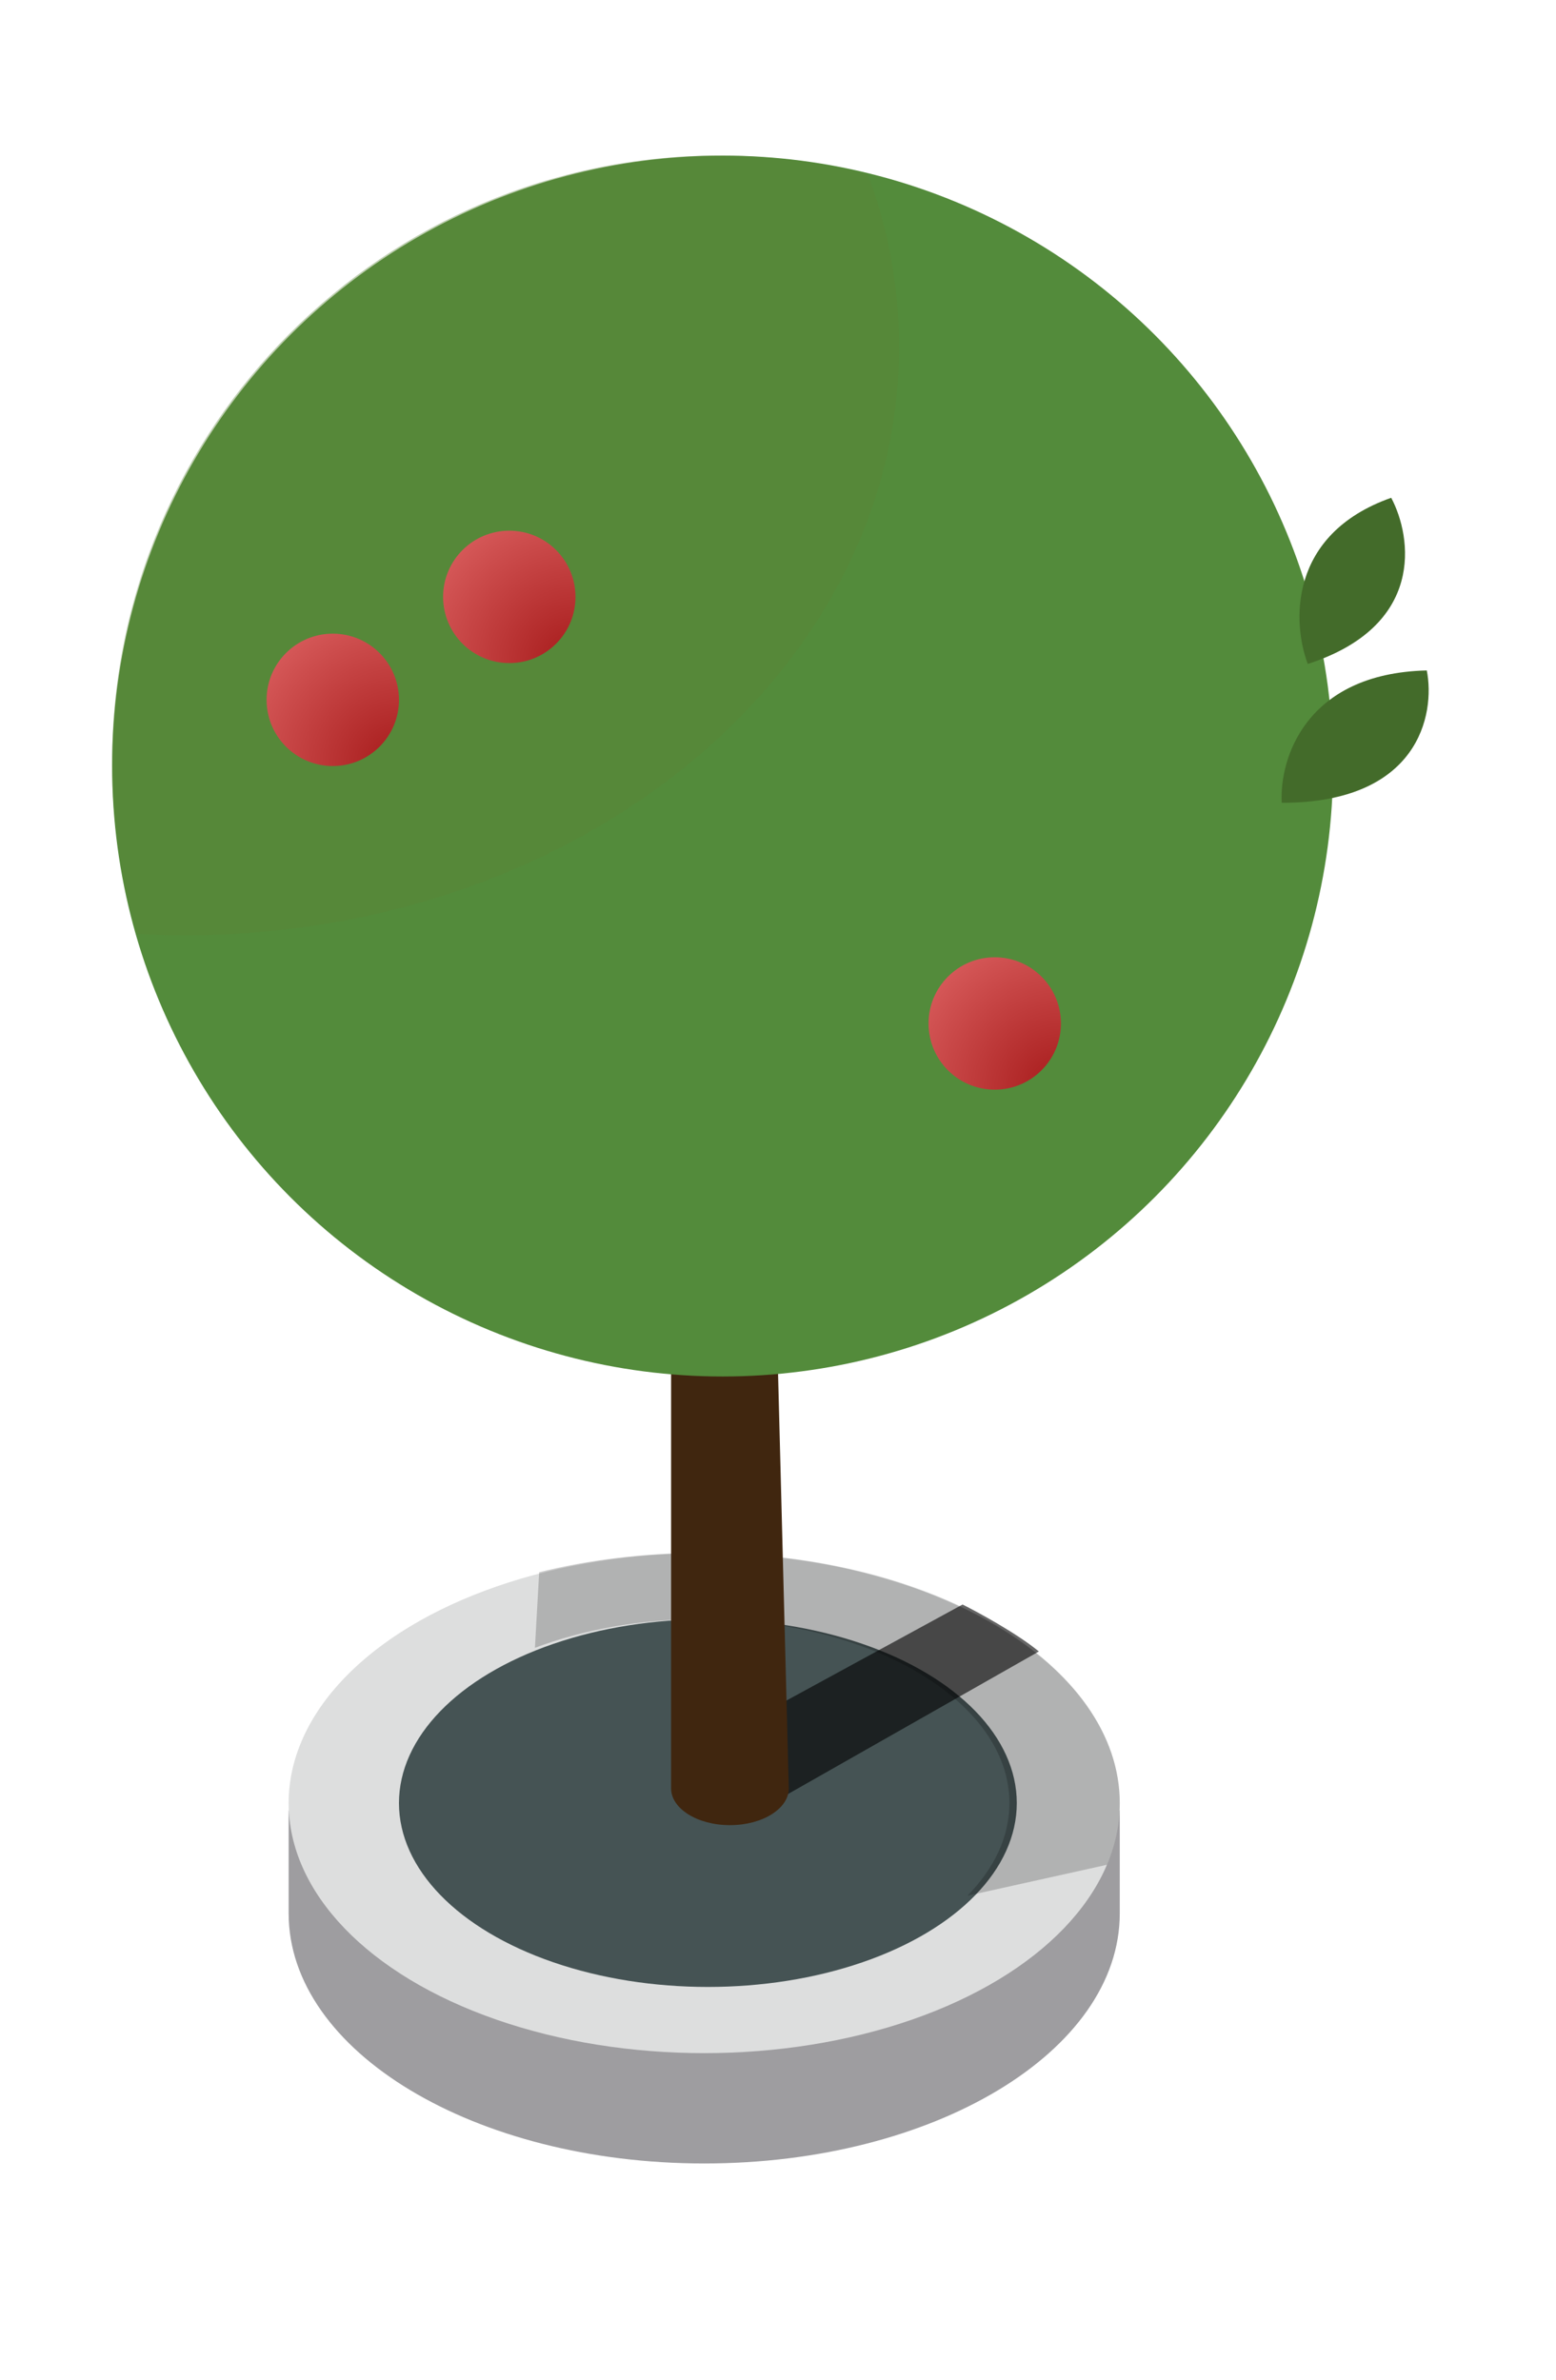<svg width="170" height="260" viewBox="0 0 170 260" fill="none" xmlns="http://www.w3.org/2000/svg">
<path d="M76.938 236.375C102.012 236.375 122.339 224.143 122.339 209.054V197.804H31.536V209.054C31.536 224.143 51.863 236.375 76.938 236.375Z" fill="#9E9DA0"/>
<ellipse cx="76.938" cy="197" rx="45.402" ry="27.321" fill="#DDDEDE"/>
<ellipse cx="77.339" cy="197" rx="33.75" ry="20.089" fill="#455354"/>
<g style="mix-blend-mode:multiply" opacity="0.2">
<path fill-rule="evenodd" clip-rule="evenodd" d="M120.934 203.742C121.852 201.586 122.339 199.327 122.339 197C122.339 181.911 101.832 169.679 76.536 169.679C70.289 169.679 64.334 170.425 58.908 171.775L58.443 180.038C63.672 178.058 69.879 176.911 76.536 176.911C95.175 176.911 110.286 185.905 110.286 197C110.286 200.691 108.614 204.149 105.696 207.121L120.934 203.742Z" fill="black"/>
</g>
<g style="mix-blend-mode:multiply" opacity="0.6">
<path d="M105.164 175.304L80.554 188.725L82.935 197.804L113.5 180.435C111.118 178.461 106.752 176.093 105.164 175.304Z" fill="black"/>
</g>
<path d="M79.75 199.411C83.3 199.411 86.179 197.612 86.179 195.393L84.973 148.786H73.321V195.393C73.321 197.612 76.2 199.411 79.75 199.411Z" fill="#40260F"/>
<circle cx="78.946" cy="83.696" r="66.696" fill="#538B3B"/>
<g style="mix-blend-mode:screen" opacity="0.4">
<path fill-rule="evenodd" clip-rule="evenodd" d="M20.286 102.179C63.334 102.179 98.232 73.397 98.232 37.893C98.232 31.322 97.037 24.982 94.816 19.012C89.61 17.698 84.159 17 78.545 17C41.931 17 12.25 46.681 12.25 83.295C12.25 89.801 13.187 96.088 14.934 102.029C16.703 102.128 18.487 102.179 20.286 102.179Z" fill="#598437"/>
</g>
<path d="M140.035 87.714C139.764 83.027 142.555 73.571 155.883 73.25C156.831 78.071 154.989 87.714 140.035 87.714Z" fill="#436B2A"/>
<path d="M142.882 72.541C141.206 68.157 140.682 58.388 151.995 54.386C154.292 58.71 155.686 68.395 142.882 72.541Z" fill="#436B2A"/>
<circle cx="108.679" cy="111.821" r="7.232" fill="url(#paint0_radial_138_102)"/>
<circle cx="55.643" cy="65.214" r="7.232" fill="url(#paint1_radial_138_102)"/>
<circle cx="36.357" cy="76.464" r="7.232" fill="url(#paint2_radial_138_102)"/>
<defs>
<radialGradient id="paint0_radial_138_102" cx="0" cy="0" r="1" gradientUnits="userSpaceOnUse" gradientTransform="translate(115.911 119.054) rotate(-130.732) scale(19.088)">
<stop stop-color="#A61A1A"/>
<stop offset="1" stop-color="#D95D5D"/>
</radialGradient>
<radialGradient id="paint1_radial_138_102" cx="0" cy="0" r="1" gradientUnits="userSpaceOnUse" gradientTransform="translate(62.875 72.446) rotate(-130.732) scale(19.088)">
<stop stop-color="#A61A1A"/>
<stop offset="1" stop-color="#D95D5D"/>
</radialGradient>
<radialGradient id="paint2_radial_138_102" cx="0" cy="0" r="1" gradientUnits="userSpaceOnUse" gradientTransform="translate(43.589 83.696) rotate(-130.732) scale(19.088)">
<stop stop-color="#A61A1A"/>
<stop offset="1" stop-color="#D95D5D"/>
</radialGradient>
</defs>
</svg>
